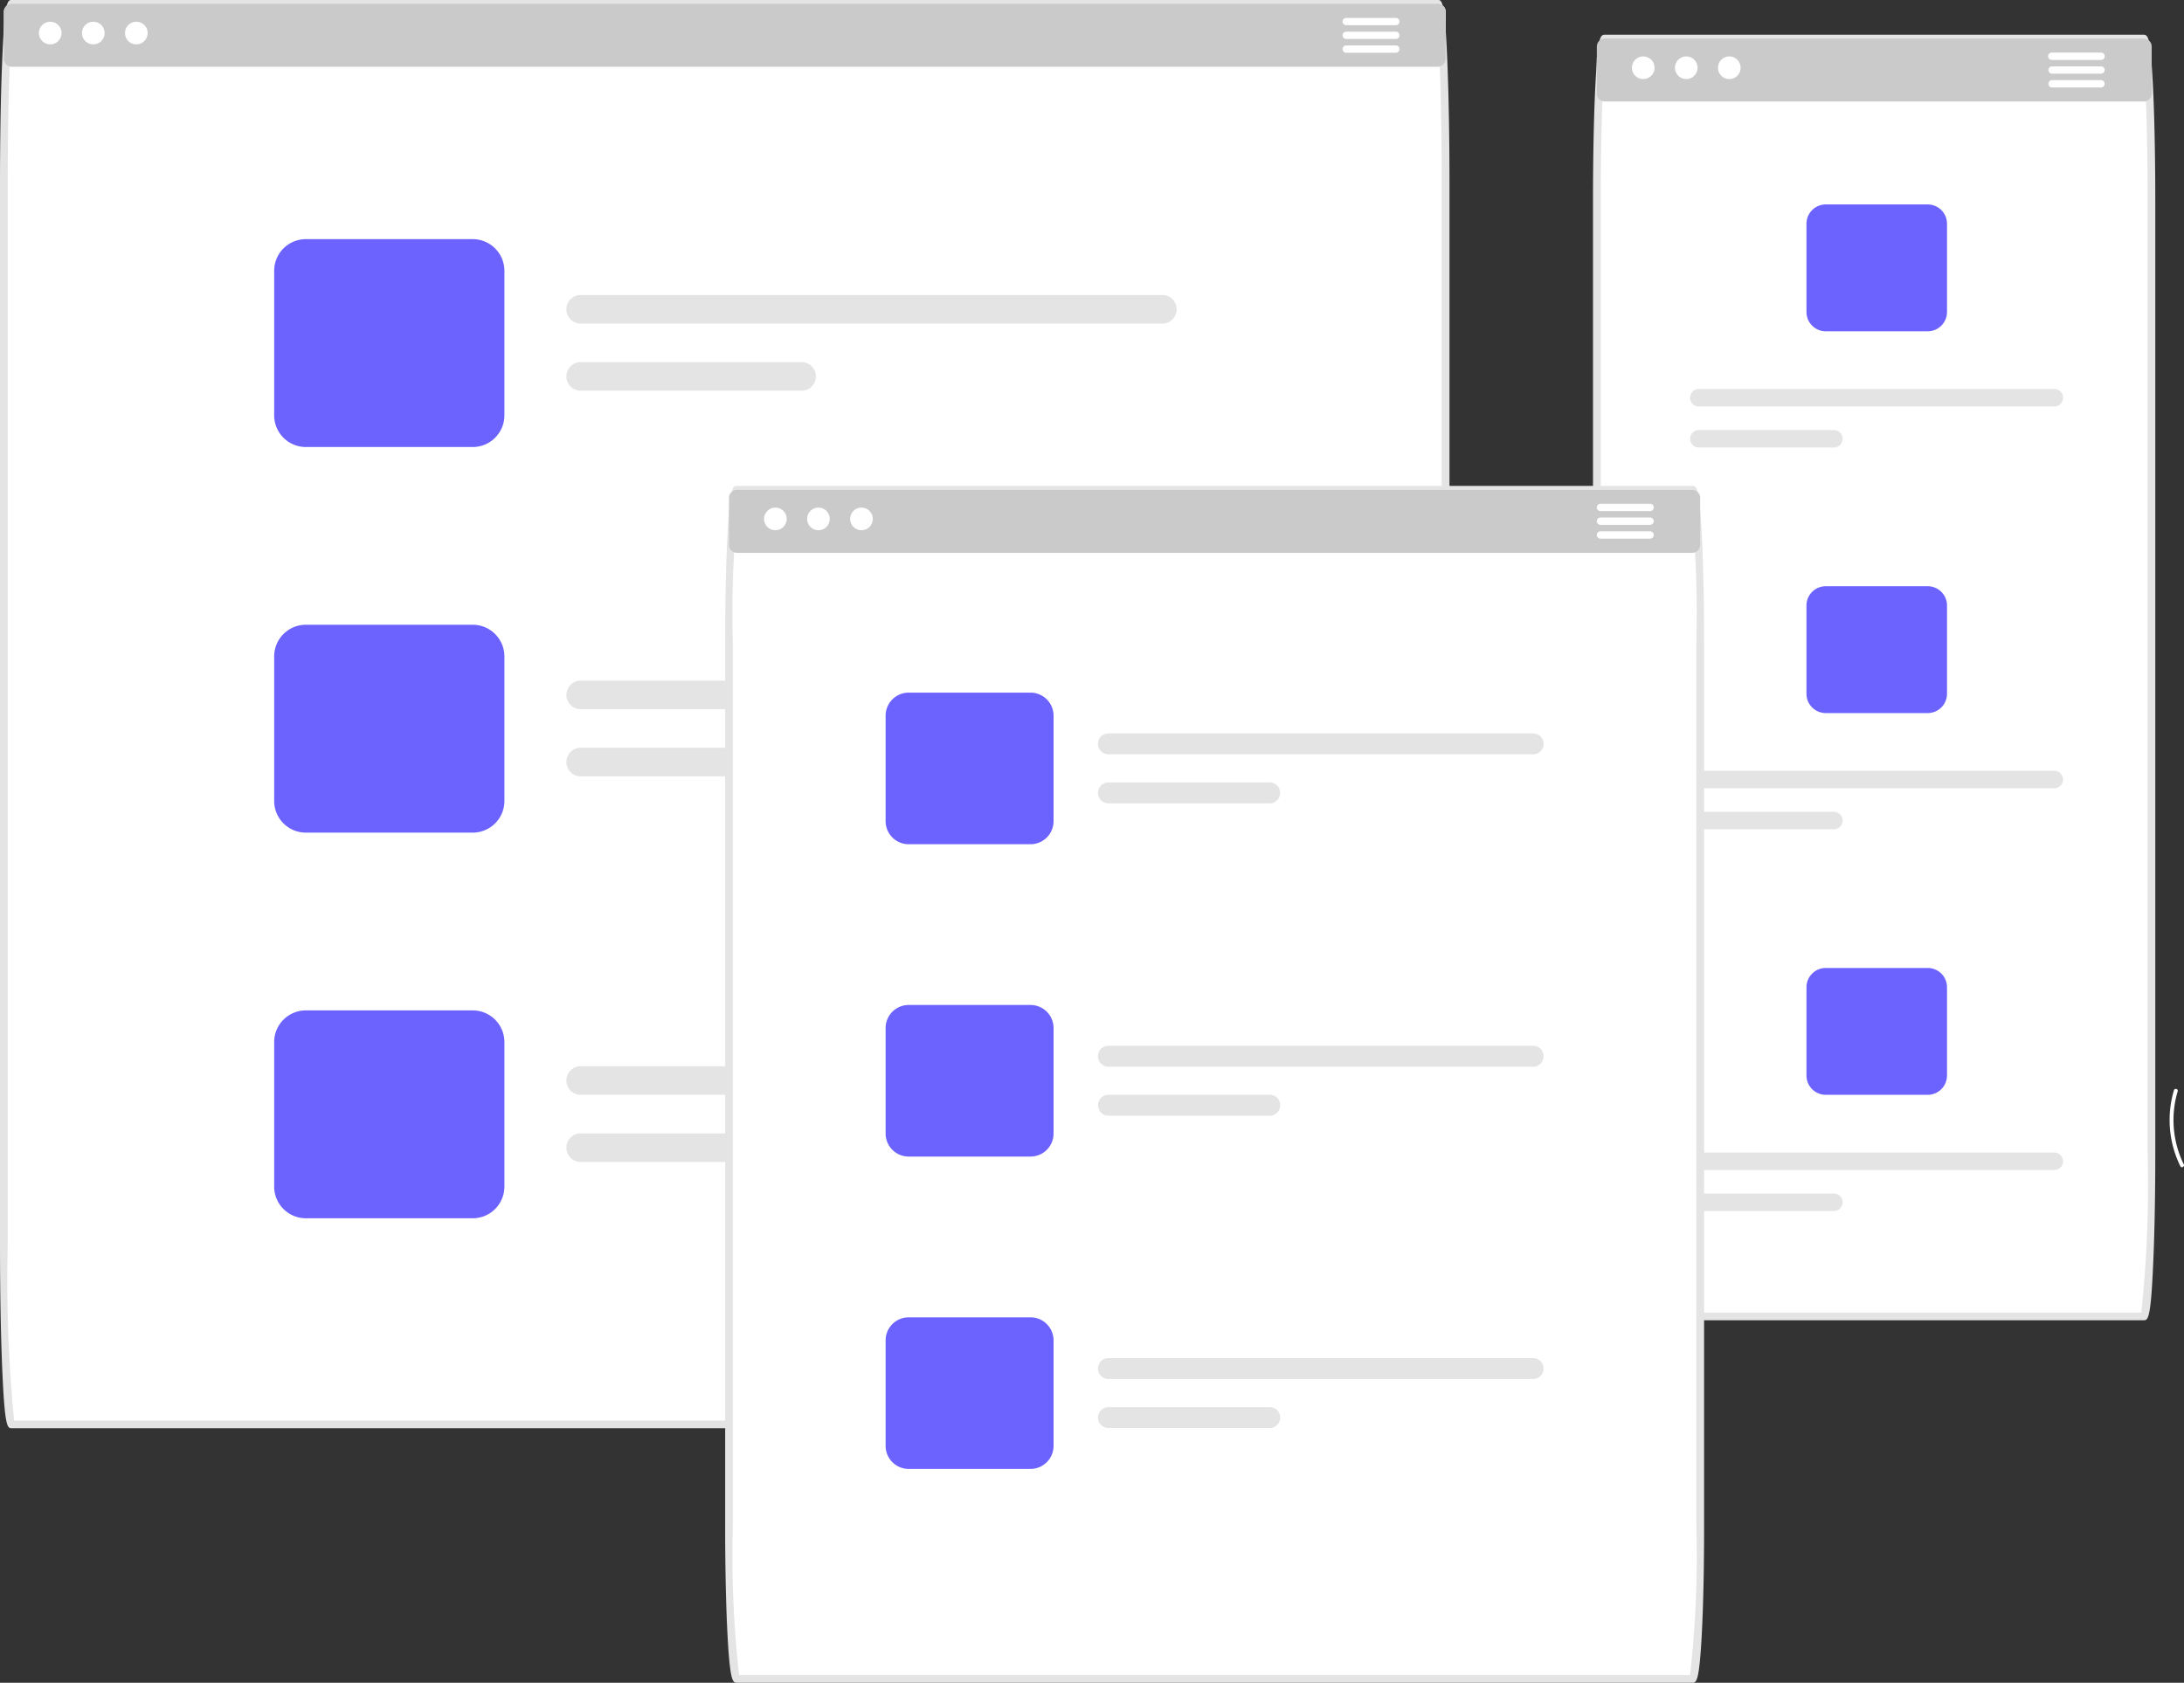 <svg xmlns="http://www.w3.org/2000/svg" width="68.905" height="53.104" viewBox="0 0 68.905 53.104"><rect x="0" y="0" width="68.905" height="53.104" fill="#333333" stroke="none"/><g transform="translate(-1255.539 -2293)"><path d="M321.477,511.418a3.176,3.176,0,0,0-.093-2.313c-.032-.072.082-.118.114-.046a3.3,3.3,0,0,1,.091,2.407C321.564,511.541,321.451,511.492,321.477,511.418Z" transform="translate(935.094 1817.711)" fill="#fff"/><path d="M876.65,516.57a3.176,3.176,0,0,1-.192-2.306c.023-.076-.1-.107-.119-.031a3.3,3.3,0,0,0,.205,2.4C876.579,516.7,876.685,516.641,876.65,516.57Z" transform="translate(447.787 1813.174)" fill="#fff"/><path d="M745.206,246.81h-17.5v1.126a.248.248,0,0,0,.056.158c-.035.88-.056,2-.056,3.224v30.094a26.271,26.271,0,0,0,.252,5.116h16.994a26.265,26.265,0,0,0,.252-5.116V251.317c0-1.221-.021-2.344-.056-3.224a.248.248,0,0,0,.056-.158Z" transform="translate(578.211 2048.015)" fill="#fff"/><path d="M744.076,281.38H727.082c-.132,0-.22,0-.3-1.616-.048-.97-.074-2.256-.074-3.622V246.048c0-1.18.02-2.326.056-3.229.023-.542.049-.976.077-1.29.056-.615.109-.719.24-.719h16.994c.131,0,.185.1.24.719.029.315.054.749.077,1.29h0c.036.9.056,2.048.056,3.229v30.094c0,1.366-.026,2.652-.074,3.622C744.3,281.38,744.209,281.38,744.076,281.38Zm-16.925-.243h16.856a37.906,37.906,0,0,0,.2-4.994V246.048c0-1.177-.02-2.32-.056-3.219h0c-.022-.536-.048-.966-.076-1.278a3.525,3.525,0,0,0-.068-.5H727.152a3.525,3.525,0,0,0-.068.5c-.028.31-.054.74-.076,1.278-.036.9-.056,2.042-.056,3.219v30.094A37.883,37.883,0,0,0,727.151,281.136Z" transform="translate(579.09 2053.285)" fill="#e4e4e4"/><path d="M744.955,241.81H727.96a.252.252,0,0,0-.252.252v1.482a.248.248,0,0,0,.056.158.253.253,0,0,0,.2.094h16.994a.253.253,0,0,0,.2-.094.248.248,0,0,0,.056-.158v-1.482A.252.252,0,0,0,744.955,241.81Z" transform="translate(578.211 2052.407)" fill="#cacaca"/><circle cx="0.358" cy="0.358" r="0.358" transform="translate(1307.025 2294.78)" fill="#fff"/><circle cx="0.358" cy="0.358" r="0.358" transform="translate(1308.382 2294.78)" fill="#fff"/><circle cx="0.358" cy="0.358" r="0.358" transform="translate(1309.74 2294.78)" fill="#fff"/><path d="M846.378,245.45h-1.564a.116.116,0,0,0-.116.116.1.1,0,0,0,.012.05.115.115,0,0,0,.1.066h1.564a.115.115,0,0,0,.1-.066.111.111,0,0,0,.011-.05.115.115,0,0,0-.116-.116Z" transform="translate(475.458 2049.21)" fill="#fff"/><path d="M846.378,249.02h-1.564a.116.116,0,0,0,0,.231h1.564a.116.116,0,0,0,0-.231Z" transform="translate(475.458 2046.074)" fill="#fff"/><path d="M846.378,252.59h-1.564a.116.116,0,0,0,0,.231h1.564a.116.116,0,0,0,0-.231Z" transform="translate(475.458 2042.939)" fill="#fff"/><path d="M785.884,284.83h-3.218a.609.609,0,0,0-.608.608v2.787a.609.609,0,0,0,.608.608h3.218a.61.61,0,0,0,.608-.608v-2.787A.609.609,0,0,0,785.884,284.83Z" transform="translate(530.475 2014.622)" fill="#6c63ff"/><path d="M763.419,332.69H752.2a.276.276,0,0,0,0,.552h11.214a.276.276,0,0,0,0-.552Z" transform="translate(556.938 1972.586)" fill="#e4e4e4"/><path d="M756.464,343.33H752.2a.276.276,0,0,0,0,.552h4.259a.276.276,0,0,0,0-.552Z" transform="translate(556.938 1963.241)" fill="#e4e4e4"/><path d="M785.884,383.83h-3.218a.609.609,0,0,0-.608.608v2.787a.609.609,0,0,0,.608.608h3.218a.61.61,0,0,0,.608-.608v-2.787A.609.609,0,0,0,785.884,383.83Z" transform="translate(530.475 1927.67)" fill="#6c63ff"/><path d="M763.419,431.69H752.2a.276.276,0,0,0,0,.552h11.214a.276.276,0,0,0,0-.552Z" transform="translate(556.938 1885.634)" fill="#e4e4e4"/><path d="M756.464,442.33H752.2a.276.276,0,1,0,0,.552h4.259a.276.276,0,1,0,0-.552Z" transform="translate(556.938 1876.289)" fill="#e4e4e4"/><path d="M785.884,482.83h-3.218a.609.609,0,0,0-.608.608v2.787a.609.609,0,0,0,.608.608h3.218a.61.61,0,0,0,.608-.608v-2.787a.609.609,0,0,0-.608-.608Z" transform="translate(530.475 1840.717)" fill="#6c63ff"/><path d="M763.419,530.69H752.2a.276.276,0,0,0,0,.552h11.214a.276.276,0,0,0,0-.552Z" transform="translate(556.938 1798.681)" fill="#e4e4e4"/><path d="M756.464,541.33H752.2a.276.276,0,0,0,0,.552h4.259a.276.276,0,0,0,0-.552Z" transform="translate(556.938 1789.336)" fill="#e4e4e4"/><path d="M360.2,233.062a.252.252,0,0,0-.252-.252H314.96a.252.252,0,0,0-.252.252v1.482a.246.246,0,0,0,.065.167c-.04,1.006-.065,2.333-.065,3.786v33.454a32.41,32.41,0,0,0,.252,5.688h44.983a32.408,32.408,0,0,0,.252-5.688V238.5c0-1.453-.024-2.779-.064-3.786a.245.245,0,0,0,.064-.167Z" transform="translate(940.953 2060.312)" fill="#fff"/><path d="M359.065,276.882H314.082c-.138,0-.221,0-.3-1.784-.048-1.078-.074-2.507-.074-4.026V237.618c0-1.4.023-2.747.065-3.791.08-2.018.171-2.018.309-2.018h44.983c.138,0,.229,0,.309,2.018h0c.042,1.043.065,2.389.065,3.791v33.454c0,1.519-.026,2.948-.074,4.026C359.286,276.882,359.2,276.882,359.065,276.882Zm-44.912-.243h44.841a46.146,46.146,0,0,0,.2-5.566V237.618c0-1.4-.023-2.741-.064-3.781h0a12.125,12.125,0,0,0-.138-1.784H314.154a12.127,12.127,0,0,0-.138,1.784c-.042,1.041-.064,2.384-.064,3.781v33.454A46.14,46.14,0,0,0,314.153,276.639Z" transform="translate(941.831 2061.19)" fill="#e4e4e4"/><path d="M359.944,232.81H314.96a.252.252,0,0,0-.252.252v1.482a.246.246,0,0,0,.065.167.25.25,0,0,0,.187.085h44.983a.25.25,0,0,0,.187-.085.245.245,0,0,0,.064-.167v-1.482A.252.252,0,0,0,359.944,232.81Z" transform="translate(940.953 2060.312)" fill="#cacaca"/><circle cx="0.358" cy="0.358" r="0.358" transform="translate(1256.766 2293.685)" fill="#fff"/><circle cx="0.358" cy="0.358" r="0.358" transform="translate(1258.124 2293.685)" fill="#fff"/><circle cx="0.358" cy="0.358" r="0.358" transform="translate(1259.482 2293.685)" fill="#fff"/><path d="M663.378,236.45h-1.564a.116.116,0,0,0,0,.231h1.564a.116.116,0,1,0,0-.231Z" transform="translate(636.188 2057.115)" fill="#fff"/><path d="M663.378,240.02h-1.564a.116.116,0,0,0,0,.231h1.564a.116.116,0,1,0,0-.231Z" transform="translate(636.188 2053.979)" fill="#fff"/><path d="M663.378,243.59h-1.564a.116.116,0,0,0,0,.231h1.564a.116.116,0,1,0,0-.231Z" transform="translate(636.188 2050.844)" fill="#fff"/><path d="M391.079,293.83h-5.264a1,1,0,0,0-1,1v4.56a1,1,0,0,0,1,1h5.264a1,1,0,0,0,1-1v-4.56A1,1,0,0,0,391.079,293.83Z" transform="translate(879.374 2006.717)" fill="#6c63ff"/><path d="M478.994,308.32H460.646a.452.452,0,0,0,0,.9h18.349a.452.452,0,1,0,0-.9Z" transform="translate(813.172 1993.991)" fill="#e4e4e4"/><path d="M467.615,325.73h-6.969a.452.452,0,0,0,0,.9h6.969a.452.452,0,1,0,0-.9Z" transform="translate(813.172 1978.699)" fill="#e4e4e4"/><path d="M391.079,393.83h-5.264a1,1,0,0,0-1,1v4.56a1,1,0,0,0,1,1h5.264a1,1,0,0,0,1-1v-4.56A1,1,0,0,0,391.079,393.83Z" transform="translate(879.374 1918.886)" fill="#6c63ff"/><path d="M478.994,408.32H460.646a.452.452,0,0,0,0,.9h18.349a.452.452,0,1,0,0-.9Z" transform="translate(813.172 1906.16)" fill="#e4e4e4"/><path d="M467.615,425.73h-6.969a.452.452,0,0,0,0,.9h6.969a.452.452,0,1,0,0-.9Z" transform="translate(813.172 1890.869)" fill="#e4e4e4"/><path d="M391.079,493.83h-5.264a1,1,0,0,0-1,1v4.56a1,1,0,0,0,1,1h5.264a1,1,0,0,0,1-1v-4.56A1,1,0,0,0,391.079,493.83Z" transform="translate(879.374 1831.056)" fill="#6c63ff"/><path d="M478.994,508.32H460.646a.452.452,0,0,0,0,.9h18.349a.452.452,0,0,0,0-.9Z" transform="translate(813.172 1818.329)" fill="#e4e4e4"/><path d="M467.615,525.73h-6.969a.452.452,0,0,0,0,.9h6.969a.452.452,0,0,0,0-.9Z" transform="translate(813.172 1803.038)" fill="#e4e4e4"/><path d="M533.1,396.337H502.964a22.759,22.759,0,0,1-.252-4.761V363.57a22.76,22.76,0,0,1,.252-4.761H533.1a22.762,22.762,0,0,1,.252,4.761v28.005A22.762,22.762,0,0,1,533.1,396.337Z" transform="translate(775.827 1949.646)" fill="#fff"/><path d="M532.223,395.58H502.086c-.128,0-.22,0-.3-1.511-.048-.9-.074-2.1-.074-3.371V362.692c0-1.272.026-2.469.074-3.371.08-1.511.172-1.511.3-1.511h30.137c.127,0,.22,0,.3,1.511.048.9.074,2.1.074,3.371V390.7c0,1.272-.026,2.469-.074,3.371C532.442,395.58,532.35,395.58,532.223,395.58Zm-30.07-.243h30a33.18,33.18,0,0,0,.2-4.639V362.692a33.179,33.179,0,0,0-.2-4.639h-30a33.174,33.174,0,0,0-.2,4.639V390.7A33.174,33.174,0,0,0,502.153,395.337Z" transform="translate(776.706 1950.524)" fill="#e4e4e4"/><path d="M533.1,360.8H502.964a.252.252,0,0,1-.252-.252v-1.482a.252.252,0,0,1,.252-.252H533.1a.252.252,0,0,1,.252.252v1.482a.252.252,0,0,1-.252.252Z" transform="translate(775.827 1949.646)" fill="#cacaca"/><circle cx="0.358" cy="0.358" r="0.358" transform="translate(1279.644 2309.018)" fill="#fff"/><circle cx="0.358" cy="0.358" r="0.358" transform="translate(1281.002 2309.018)" fill="#fff"/><circle cx="0.358" cy="0.358" r="0.358" transform="translate(1282.36 2309.018)" fill="#fff"/><path d="M729.378,362.68h-1.564a.116.116,0,1,1,0-.232h1.564a.116.116,0,0,1,0,.232Z" transform="translate(578.22 1946.449)" fill="#fff"/><path d="M729.378,366.249h-1.564a.116.116,0,1,1,0-.232h1.564a.116.116,0,0,1,0,.232Z" transform="translate(578.22 1943.314)" fill="#fff"/><path d="M729.378,369.818h-1.564a.116.116,0,1,1,0-.232h1.564a.116.116,0,0,1,0,.232Z" transform="translate(578.22 1940.18)" fill="#fff"/><path d="M547.886,416.2h-3.845a.728.728,0,0,1-.727-.727v-3.33a.728.728,0,0,1,.727-.727h3.845a.728.728,0,0,1,.727.727v3.33A.728.728,0,0,1,547.886,416.2Z" transform="translate(740.166 1903.442)" fill="#6c63ff"/><path d="M612.094,422.661h-13.4a.33.33,0,0,1,0-.66h13.4a.33.33,0,1,1,0,.66Z" transform="translate(691.815 1894.144)" fill="#e4e4e4"/><path d="M603.783,435.375h-5.089a.33.33,0,0,1,0-.66h5.089a.33.33,0,0,1,0,.66Z" transform="translate(691.815 1882.977)" fill="#e4e4e4"/><path d="M547.886,497.2h-3.845a.728.728,0,0,1-.727-.727v-3.33a.728.728,0,0,1,.727-.727h3.845a.728.728,0,0,1,.727.727v3.33a.728.728,0,0,1-.727.727Z" transform="translate(740.166 1832.299)" fill="#6c63ff"/><path d="M612.094,503.661h-13.4a.33.33,0,0,1,0-.66h13.4a.33.33,0,1,1,0,.66Z" transform="translate(691.815 1823.001)" fill="#e4e4e4"/><path d="M603.784,516.375h-5.089a.33.33,0,0,1,0-.66h5.089a.33.33,0,0,1,0,.66Z" transform="translate(691.815 1811.834)" fill="#e4e4e4"/><path d="M547.886,578.2h-3.845a.728.728,0,0,1-.727-.727v-3.33a.728.728,0,0,1,.727-.727h3.845a.728.728,0,0,1,.727.727v3.33A.728.728,0,0,1,547.886,578.2Z" transform="translate(740.166 1761.156)" fill="#6c63ff"/><path d="M612.094,584.661h-13.4a.33.33,0,0,1,0-.66h13.4a.33.33,0,1,1,0,.66Z" transform="translate(691.815 1751.858)" fill="#e4e4e4"/><path d="M603.784,597.375h-5.089a.33.33,0,0,1,0-.66h5.089a.33.33,0,0,1,0,.66Z" transform="translate(691.815 1740.691)" fill="#e4e4e4"/></g></svg>